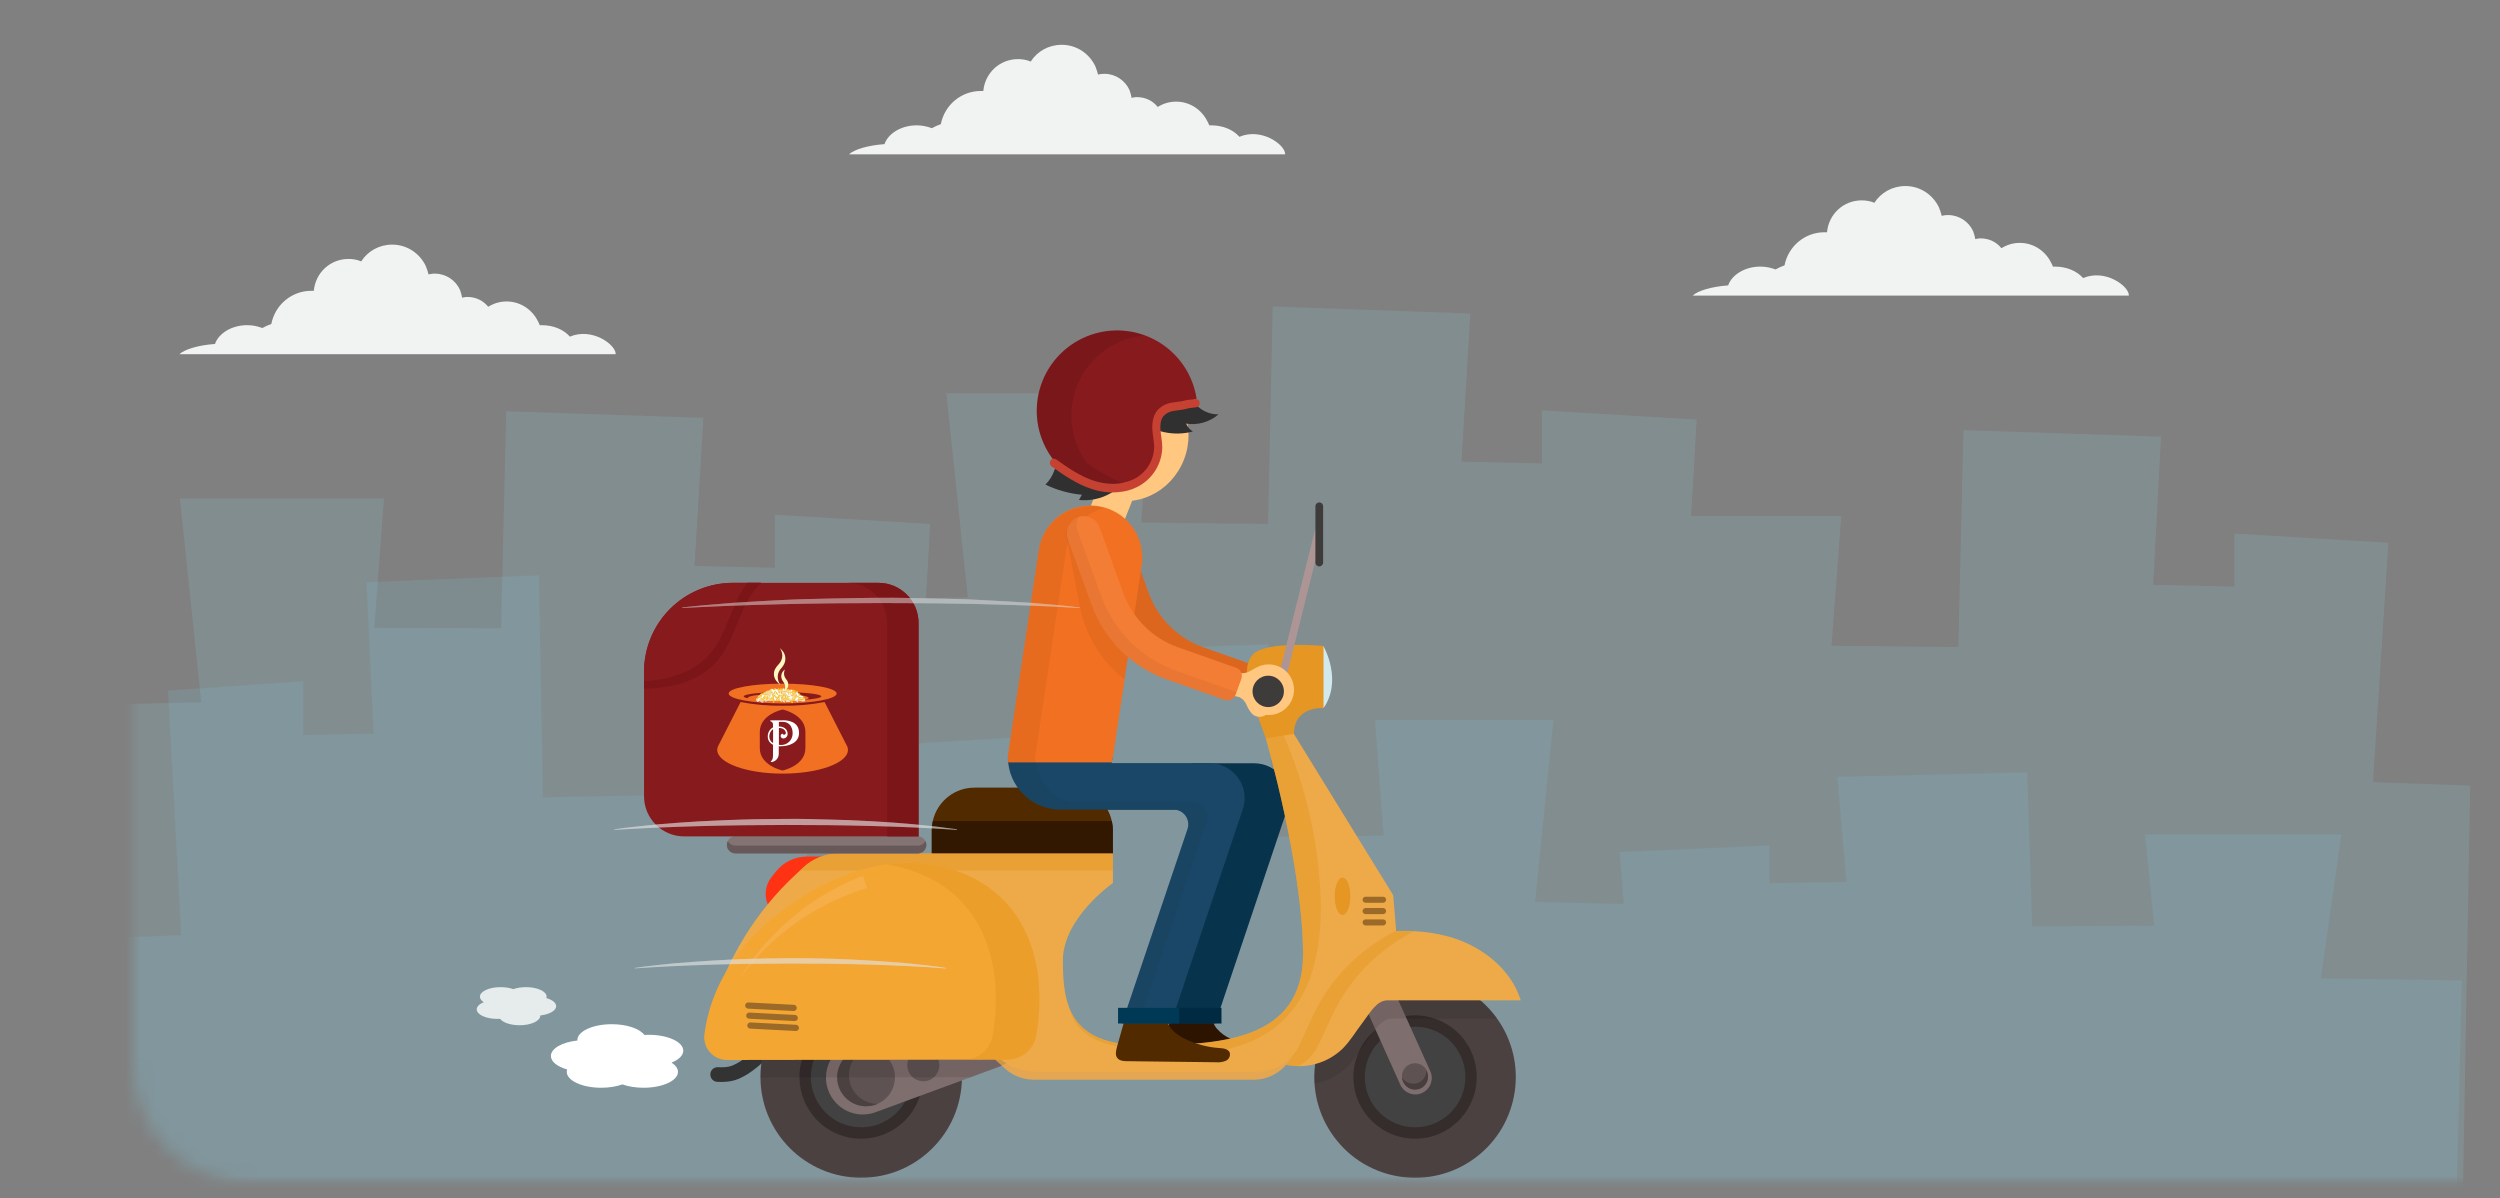 <svg xmlns="http://www.w3.org/2000/svg" width="169" height="81" fill="none" viewBox="0 0 169 81">
    <rect x="0" y="0" width="169" height="81" fill="#808080" stroke="none"/>
    <mask id="nh5chxccta" width="160" height="80" x="9" y="0" maskUnits="userSpaceOnUse">
        <path fill="#fff" fill-rule="evenodd" d="M9 8c0-4.418 3.582-8 8-8h152v80H17c-4.418 0-8-3.582-8-8V8z" clip-rule="evenodd"/>
    </mask>
    <g mask="url(#nh5chxccta)">
        <mask id="d7n46pzghb" width="173" height="86" x="-3" y="-5" maskUnits="userSpaceOnUse">
            <path fill="#C4C4C4" d="M-3-5h172.266v85.08H-3V-5z"/>
        </mask>
        <g mask="url(#d7n46pzghb)">
            <g opacity=".56">
                <path fill="#8FD4E2" fill-rule="evenodd" d="M160.414 52.87l1.037-16.178-10.401-.622v3.585l-5.499-.119.534-10.015-13.354-.444-.346 14.667-8.578-.089.66-8.77h-10.15l.377-6.52-10.463-.622v3.586l-5.437-.119.597-10.015-13.354-.474-.314 14.697-8.579-.09.66-8.74H63.978l1.446 13.808-2.828.03.283-5.008-10.496-.622v3.585l-5.436-.119.597-10.015-13.323-.444-.345 14.667-8.579-.03.66-8.74H12.163l1.445 13.778-9.898.207 3.425 33.424h159.349l.497-28.001-6.567-.237z" clip-rule="evenodd" opacity=".3"/>
            </g>
            <g opacity=".56">
                <path fill="#78B8C4" fill-rule="evenodd" d="M156.895 66.137l1.381-9.728h-13.281l.635 6.163-8.255.055-.332-10.419-12.839.305.608 7.102-5.191.083v-2.543l-10.133.443.276 3.51-5.991-.139 1.242-12.298H92.95l.58 7.821-7.51.083-.277-13.017-11.651.387.552 8.927-4.722.083v-3.178l-9.166.552.497 8.761-6.82-.166 1.27-14.122H43.637l.58 8.954-7.51.138-.276-15.006-11.651.47.469 10.225-4.749.11v-3.647l-9.14.635.885 16.527-5.247.22.47-5.36H.814l.303 5.25-4.113.056-.166-8.872-6.433.277.359 6.052-2.568.055v-2.155l-5.108.359.442 9.756-3.175.138.773 11.773 26.616.028.166 2.57 53.785.055.055-1.188 43.79.055.083.774 60.397.028.401-16.803-9.526-.139z" clip-rule="evenodd" opacity=".4"/>
            </g>
            <path fill="#F1F2F2" d="M41.618 23.916c0-.608-1.574-1.796-3.093-1.16-.414-.47-1.104-.774-1.905-.774h-.138c-.027-.083-.055-.166-.11-.249-.387-.801-1.188-1.354-2.126-1.354-.47 0-.884.138-1.243.36-.331-.415-.828-.664-1.408-.664-.083 0-.165 0-.22.027-.056 0-.084 0-.139.028-.027-.193-.083-.36-.138-.525-.276-.636-.938-1.105-1.684-1.105-.11 0-.22 0-.331.027-.028 0-.083.028-.11.028-.056-.194-.111-.387-.194-.58-.414-.857-1.27-1.438-2.264-1.438-.884 0-1.657.443-2.099 1.134-.248-.111-.552-.166-.855-.166-1.243 0-2.237.94-2.347 2.155h-.166c-1.353 0-2.457.968-2.706 2.239-.22.083-.414.166-.607.276-.304-.11-.635-.193-1.022-.193-1.049 0-1.933.553-2.181 1.271-1.132.083-2.043.36-2.402.69h29.488v-.027zM143.91 19.956c0-.608-1.574-1.796-3.093-1.16-.414-.47-1.104-.774-1.905-.774h-.138c-.027-.083-.055-.166-.11-.249-.387-.801-1.187-1.354-2.126-1.354-.47 0-.884.138-1.243.36-.331-.415-.828-.664-1.408-.664-.083 0-.165 0-.221.027-.055 0-.083 0-.138.028-.027-.193-.083-.36-.138-.525-.276-.636-.939-1.105-1.684-1.105-.11 0-.221 0-.331.027-.028 0-.083.028-.111.028-.055-.194-.11-.387-.193-.58-.414-.857-1.27-1.438-2.264-1.438-.884 0-1.657.443-2.099 1.133-.248-.11-.552-.165-.855-.165-1.243 0-2.237.94-2.347 2.155h-.166c-1.353 0-2.457.968-2.706 2.239-.221.083-.414.166-.607.276-.304-.11-.635-.193-1.022-.193-1.049 0-1.933.553-2.181 1.271-1.132.083-2.043.36-2.402.691h29.488v-.028zM86.876 10.408c0-.608-1.573-1.797-3.092-1.161-.414-.47-1.104-.774-1.905-.774h-.138c-.028-.083-.055-.166-.11-.249-.387-.801-1.188-1.354-2.126-1.354-.47 0-.884.138-1.243.36-.331-.415-.828-.664-1.408-.664-.083 0-.166 0-.22.028-.056 0-.084 0-.139.027-.028-.193-.083-.359-.138-.525-.276-.635-.939-1.105-1.684-1.105-.11 0-.221 0-.332.027-.027 0-.082.028-.11.028-.055-.193-.11-.387-.193-.58-.414-.857-1.27-1.437-2.264-1.437-.884 0-1.657.442-2.099 1.133-.248-.11-.552-.166-.856-.166-1.242 0-2.236.94-2.347 2.155h-.165c-1.353 0-2.458.968-2.706 2.24-.22.082-.414.165-.607.275-.304-.11-.636-.193-1.022-.193-1.05 0-1.933.553-2.181 1.271-1.132.083-2.043.36-2.402.691h29.487v-.027z"/>
            <path fill="#333" d="M48.544 72.142c-.274-.017-.51.19-.526.464-.018.274.19.51.464.526l.062-.99zm-.062.99c.531.034.925-.025 1.238-.125.296-.095.528-.235.626-.284l-.444-.888c-.19.095-.285.163-.484.227-.182.058-.451.106-.874.08l-.062.99zm1.864-.41c.196-.097.649-.41 1.038-.748.199-.173.402-.37.556-.569.078-.1.153-.212.207-.334.053-.117.103-.28.08-.464l-.985.123c-.008-.065.012-.093 0-.064-.012.024-.037.068-.086.131-.097.126-.246.274-.422.427-.36.313-.742.566-.832.611l.444.888z"/>
            <path fill="#4B4141" d="M99.718 78.277c3.019-2.242 3.65-6.507 1.408-9.527-2.242-3.02-6.507-3.65-9.527-1.408-3.02 2.241-3.65 6.507-1.408 9.526 2.242 3.02 6.507 3.65 9.527 1.409z"/>
            <path fill="#352C2C" d="M96.616 76.865c2.24-.529 3.629-2.774 3.1-5.015-.53-2.241-2.775-3.629-5.016-3.1-2.24.529-3.629 2.774-3.1 5.015.53 2.241 2.775 3.63 5.016 3.1z"/>
            <path fill="#424242" d="M95.66 76.206c1.877 0 3.4-1.522 3.4-3.4s-1.523-3.4-3.4-3.4c-1.879 0-3.401 1.522-3.401 3.4s1.522 3.4 3.4 3.4z"/>
            <path fill="#7F6E6E" d="M96.675 72.386l-2.18-4.841c-.128-.266-.356-.47-.635-.567-.279-.097-.585-.08-.85.049-.132.064-.25.153-.347.262-.097.109-.172.236-.22.374-.048.138-.068.284-.06.43.01.146.047.289.11.42l2.18 4.841c.128.266.357.47.636.567.278.097.584.08.85-.05.131-.063.25-.152.346-.26.098-.11.172-.237.22-.375.048-.138.068-.284.06-.43-.009-.146-.046-.289-.11-.42z"/>
            <path fill="#5F5252" d="M96.032 73.559c.159-.075.292-.195.382-.346.09-.15.134-.324.125-.5-.01-.175-.07-.343-.176-.484-.105-.14-.25-.246-.415-.304-.166-.058-.345-.065-.515-.02-.17.043-.323.137-.439.269-.116.131-.19.294-.214.468-.023.174.006.351.084.509.102.207.282.366.5.442.219.077.459.064.668-.034z"/>
            <path fill="#483E3E" d="M94.864 73.15c-.05-.1-.078-.209-.087-.32.1.167.254.297.436.368.181.072.382.081.57.026.187-.054.351-.17.467-.327.115-.158.174-.35.17-.545l.019.037c.053.104.084.217.093.333.009.117-.006.233-.043.344-.037.11-.096.212-.173.3-.077.087-.17.158-.276.209-.104.05-.218.08-.335.086-.116.006-.232-.011-.342-.05-.11-.04-.21-.101-.296-.18-.085-.079-.155-.174-.203-.28z"/>
            <path fill="#000" d="M96.654 66.067c.908.133 1.78.449 2.562.929.783.48 1.46 1.113 1.99 1.861h-7.104c-.764 0-1.216.884-1.68 1.485-.462.6-.85 1.278-1.395 1.811-.597.572-1.351.952-2.165 1.093-.065-1.014.097-2.029.475-2.971.378-.943.962-1.79 1.709-2.477.746-.688 1.637-1.2 2.608-1.5.97-.3 1.995-.379 3-.231z" opacity=".1"/>
            <path fill="#EEAA48" d="M91.536 63.234c2.176-.354 4.441-.502 6.555.127 2.114.63 4.056 2.155 4.712 4.26h-8.996c-.764 0-1.214.883-1.679 1.484-.465.601-.85 1.278-1.396 1.812-.588.555-1.323.93-2.117 1.081-.795.151-1.616.072-2.367-.228.594-1.02.875-2.393 1.237-3.517.362-1.124.762-2.255 1.453-3.211.691-.956 1.433-1.617 2.598-1.808z"/>
            <path fill="#E59623" d="M87.23 69.073c1.303-.906 2.13-2.329 2.13-4.563v-.01c.547-.673 1.32-1.123 2.176-1.266 1.345-.242 2.713-.338 4.079-.286-2.463 1.228-4.434 3.257-5.59 5.754l-.884 1.913c-.29.626-.778 1.14-1.387 1.463-.518-.004-1.03-.109-1.508-.308.449-.782.72-1.77.985-2.697z" opacity=".5"/>
            <path fill="#4B4141" d="M58.217 79.615c3.76 0 6.81-3.048 6.81-6.81 0-3.76-3.05-6.809-6.81-6.809-3.761 0-6.81 3.05-6.81 6.81s3.049 6.81 6.81 6.81z"/>
            <path fill="#352C2C" d="M62.057 74.429c.894-2.122-.101-4.567-2.223-5.461-2.122-.894-4.567.101-5.461 2.223-.894 2.122.101 4.567 2.223 5.46 2.122.895 4.567-.1 5.46-2.222z"/>
            <path fill="#424242" d="M58.216 76.206c1.878 0 3.4-1.522 3.4-3.4s-1.522-3.4-3.4-3.4-3.4 1.522-3.4 3.4 1.522 3.4 3.4 3.4z"/>
            <path fill="#7F6E6E" d="M59.176 75.19l8.372-3.082c.306-.111.587-.282.826-.503.24-.22.434-.486.571-.781.137-.296.215-.615.228-.941.013-.325-.039-.65-.151-.956-.228-.616-.69-1.117-1.287-1.394-.596-.276-1.277-.305-1.895-.08l-8.379 3.07c-.306.112-.586.283-.826.503-.24.22-.433.486-.57.782-.137.295-.214.615-.227.94-.013.326.038.65.151.956.112.307.283.59.503.83.22.24.486.436.782.574.296.138.617.216.943.23.326.015.652-.036.959-.147z"/>
            <path fill="#5F5252" d="M56.712 73.5c.134.364.372.679.684.906.313.228.686.357 1.072.373.386.015.769-.084 1.098-.286.33-.202.593-.497.755-.848.162-.35.217-.742.156-1.124-.06-.381-.232-.737-.494-1.021-.262-.284-.603-.484-.979-.575-.375-.09-.77-.067-1.133.066-.24.089-.462.224-.65.398-.189.174-.341.384-.449.617-.108.233-.168.485-.179.741-.01.257.03.513.12.754zM61.4 72.385c.073.201.206.376.379.502.173.126.38.198.594.206.214.009.426-.046.609-.158.182-.112.328-.276.418-.47.09-.195.12-.412.086-.624-.033-.211-.129-.408-.274-.566-.146-.157-.335-.268-.543-.318-.208-.05-.427-.037-.628.037-.134.05-.256.124-.36.22-.105.097-.19.213-.25.343-.06.129-.093.269-.098.41-.006.143.017.285.066.418z"/>
            <path fill="#4B4141" d="M57.872 70.991c.235-.086.485-.126.735-.118-.418.167-.765.475-.981.87-.217.394-.29.852-.206 1.294.083.443.318.843.663 1.132.346.288.78.449 1.231.452l-.088.04c-.241.088-.497.128-.754.118-.256-.01-.508-.071-.741-.179-.233-.107-.443-.26-.617-.449-.174-.188-.31-.41-.398-.65-.089-.241-.129-.497-.119-.754.01-.256.071-.508.179-.741.108-.233.26-.443.449-.617.188-.174.41-.31.65-.398h-.003z"/>
            <path fill="#E5A652" d="M88.104 70.102l-.867 1.464c-.256.433-.62.792-1.058 1.041-.437.25-.931.381-1.434.381H69.89c-.714 0-1.403-.263-1.935-.74l-1.47-1.322 4.594.118s3.298 1.002 3.594 1.002c.295 0 7.894-.295 7.894-.295l5.537-1.649z"/>
            <path fill="#FFC77F" d="M73.54 34.7l2.3.907 1.282-3.246-2.301-.909-1.282 3.247z"/>
            <path fill="#FFC77F" d="M80.027 31.09c.875-2.217-.117-4.687-2.216-5.515-2.1-.83-4.51.297-5.386 2.515-.875 2.218.117 4.688 2.216 5.517 2.099.828 4.51-.298 5.386-2.516z"/>
            <path fill="#DC661E" d="M74.439 35.024c.145-.075.305-.118.468-.126.163-.009.326.018.478.077.152.06.29.151.404.268.114.117.202.257.258.41l1.6 4.419c.305.851.797 1.624 1.44 2.262.641.639 1.417 1.125 2.27 1.426l3.916 1.386c.071.024.138.062.194.113.057.05.103.111.136.18.033.068.052.142.056.217.004.076-.007.152-.033.223l-.394 1.085c-.05.144-.154.261-.29.328-.137.066-.295.075-.438.026l-3.911-1.386c-1.176-.413-2.245-1.082-3.129-1.96-.884-.878-1.561-1.941-1.983-3.114l-1.59-4.387c-.1-.266-.1-.56.001-.826.101-.267.295-.487.547-.621z"/>
            <path fill="#2C1400" d="M81.97 68.448c-.037.193-.03.392.022.582.052.19.145.366.274.515.261.295.583.53.944.688.722.352 1.505.56 2.307.615.273.017.611.058.707.314.027.108.016.222-.033.323-.048.1-.13.18-.233.225-.205.085-.428.12-.65.099l-6.009-.072c-.247 0-.53-.023-.679-.22-.148-.196-.092-.468-.028-.706.245-.917.51-1.83.797-2.738.38-.23.817-.343 1.26-.327.241-.016.483.005.718.06.226.07.512.419.602.642z"/>
            <path fill="#08334C" d="M80.562 51.612v-.015h4.219c.374 0 .743.088 1.076.259.333.17.62.418.839.722.218.303.361.655.417 1.025.056.37.023.748-.096 1.102l-4.864 14.477h-3.305l4.43-13.134c.051-.15.066-.31.042-.467-.023-.157-.083-.306-.176-.434-.092-.13-.214-.234-.355-.307-.141-.072-.297-.11-.456-.11h-7.647c-.866 0-1.702-.317-2.35-.891-.648-.574-1.064-1.365-1.169-2.225l9.395-.002z"/>
            <path fill="#002A41" d="M78.437 69.189h4.135v-1.06h-4.135v1.06z"/>
            <path fill="#FF3214" d="M53.587 62.257h2.132v-4.353h-1.174c-.4 0-.797.09-1.158.264-.361.174-.679.427-.93.74l-.3.376c-.214.27-.349.594-.388.936-.038.343.02.69.17 1 .15.31.383.572.675.756.291.183.629.28.973.28z"/>
            <path fill="#D1E9ED" d="M88.696 44.385l.767-.707s1.331 2.298 0 4.2l-.767-3.493z"/>
            <path fill="#000" d="M51.407 72.805c0-1.39.424-2.745 1.216-3.886.792-1.14 1.914-2.012 3.215-2.497 1.301-.485 2.72-.56 4.066-.216 1.345.345 2.553 1.093 3.461 2.143l2.474-.908c.618-.228 1.301-.2 1.9.076.597.276 1.06.779 1.288 1.397.227.618.2 1.3-.077 1.899-.276.597-.778 1.06-1.396 1.288l-1.944.716-14.2.02-.003-.032z" opacity=".1"/>
            <path fill="#512A00" d="M75.228 57.8h-12.24v-1.674c0-.765.304-1.498.845-2.039.54-.54 1.274-.844 2.038-.844h6.474c.764 0 1.498.304 2.038.844.54.54.845 1.274.845 2.038v1.676z"/>
            <path fill="#321800" d="M75.158 55.504c.046.204.07.413.071.622V57.8H62.99v-1.675c0-.21.024-.418.07-.622h12.098z"/>
            <path fill="#E59623" d="M87.005 51.402c-.255-.205-1.434-1.486-1.434-1.486l-.913-2.508s-.872-2.254.05-3.181c.924-.928 4.762-.562 4.762-.562v4.199s-1.997-.154-1.997 1.74c0 1.895-.468 1.798-.468 1.798z"/>
            <path fill="#E59623" d="M84.548 46.075c0 .233.07.461.199.655.13.194.314.344.53.433.215.09.452.112.68.066.229-.046.438-.159.603-.324.164-.165.276-.376.32-.605.045-.228.02-.465-.07-.68-.09-.215-.242-.398-.436-.527-.195-.129-.423-.196-.656-.195-.311.002-.608.127-.827.348-.22.22-.343.518-.343.83z" opacity=".5"/>
            <path fill="#EEAA48" d="M85.572 49.917l1.894-.305 6.716 10.906.197 2.405c-2.486 1.225-4.477 3.265-5.642 5.78l-.884 1.912c-.254.547-.659 1.01-1.167 1.335-.509.325-1.1.497-1.703.498h-14.91c-1.024 0-2.007-.4-2.74-1.114-1.223-1.193-3.014-2.914-3.114-2.88-.154.05-16.13 0-16.13 0 1.005-3.582 2.98-6.817 5.708-9.346l.51-.476c.643-.6 1.49-.935 2.369-.938h18.557v1.997s-3.381 2.356-3.381 5.224c0 2.869.353 5.735 5.427 5.735 5.075 0 10.806-.256 10.806-6.145 0-5.889-2.513-14.588-2.513-14.588z"/>
            <path fill="#E59623" d="M54.307 58.629c.643-.6 1.49-.934 2.368-.935h18.558v1.15H54.07l.237-.215z" opacity=".5"/>
            <path fill="#F4A633" d="M49.148 71.656c-.219 0-.435-.047-.635-.137-.199-.09-.377-.222-.521-.386-.145-.164-.253-.357-.318-.566-.064-.21-.084-.43-.057-.647.21-1.6.767-3.135 1.633-4.498 1.163-1.853 2.805-3.377 4.634-4.58 2.19-1.443 4.724-2.457 7.347-2.512 2.623-.055 5.329.94 7.011 2.952 1.16 1.385 1.782 3.17 1.96 4.97.11 1.234.063 2.477-.143 3.699-.073.466-.31.892-.669 1.2-.358.307-.815.477-1.287.478l-18.955.027z"/>
            <path fill="#E59623" d="M65.157 71.636c.473 0 .93-.17 1.288-.478.36-.308.596-.734.669-1.2.205-1.222.253-2.466.143-3.7-.177-1.799-.8-3.584-1.96-4.97-1.331-1.59-3.3-2.54-5.362-2.843.43-.062.863-.098 1.297-.108 2.62-.053 5.328.94 7.01 2.952 1.16 1.385 1.782 3.17 1.96 4.97.112 1.233.063 2.477-.142 3.698-.073.467-.31.893-.67 1.2-.358.308-.814.478-1.287.48l-18.955.019h-.074l16.083-.02zM81.855 71.125c-1.794.223-3.614.032-5.403-.23-1.353-.196-2.827-.516-3.647-1.617-.223-.307-.384-.653-.476-1.021.606 1.414 1.957 2.407 4.949 2.407 5.07 0 10.805-.256 10.805-6.145 0-5.889-2.511-14.602-2.511-14.602l1.205-.194c1.485 3.416 2.327 7.077 2.485 10.798.126 3.031-.334 6.354-2.522 8.455-1.302 1.255-3.09 1.92-4.885 2.15z" opacity=".5"/>
            <path fill="#9B6A28" d="M50.714 69.535l3.077.16c.056.002.11-.018.151-.055.042-.038.067-.09.07-.146.002-.055-.017-.11-.055-.15-.037-.041-.09-.066-.145-.069l-3.075-.159c-.028-.001-.055.002-.081.011-.026.01-.05.024-.07.042-.021.019-.038.04-.05.066-.012.025-.019.052-.02.08-.002.027.002.054.011.08.01.026.023.05.042.071.018.02.04.037.066.05.024.01.051.018.079.02zM50.64 68.864l3.076.159c.055.002.109-.017.15-.053.041-.036.067-.087.071-.142.003-.055-.017-.11-.054-.15-.038-.041-.09-.066-.146-.069l-3.075-.159c-.027-.002-.055.002-.082.012-.026.009-.05.023-.07.042-.021.019-.038.042-.05.067-.011.025-.018.053-.019.08 0 .055.02.107.056.147.037.04.088.063.142.066zM50.566 68.184l3.077.16c.055.002.11-.018.15-.055.042-.037.067-.088.07-.144.002-.027-.002-.055-.011-.081-.01-.026-.024-.05-.042-.07-.019-.021-.041-.038-.066-.05-.025-.011-.052-.018-.08-.02l-3.075-.159c-.055-.002-.109.018-.15.055-.04.037-.064.088-.068.143-.003.055.016.109.052.15.037.042.088.067.143.071z"/>
            <path fill="#AD9595" d="M86.665 45.861c.067.017.138.006.198-.03.059-.036.102-.093.118-.16l2.42-9.721c.008-.034.01-.068.005-.102-.005-.035-.017-.067-.035-.097-.017-.03-.04-.055-.068-.076-.028-.02-.06-.035-.093-.043-.066-.015-.135-.005-.193.03-.058.035-.1.09-.118.155l-2.42 9.72c-.009.034-.012.07-.007.104.004.034.015.067.032.097.018.03.04.057.068.078.028.021.06.036.093.045z"/>
            <path fill="#3E3B3B" d="M89.183 38.288c.069 0 .135-.028.184-.078.05-.05.077-.116.077-.185v-3.798c0-.07-.028-.137-.076-.186-.05-.05-.116-.077-.185-.078-.07 0-.137.029-.186.078-.049.05-.076.116-.076.186v3.798c0 .07.027.136.076.185.05.05.116.078.186.078z"/>
            <path fill="#FFC77F" d="M83.734 45.48c.234.063.483.034.696-.081.217-.101.415-.243.636-.338.24-.107.503-.157.766-.147.263.01.52.081.751.207.231.126.43.304.582.52.15.215.25.462.29.722.041.26.02.526-.058.777-.08.251-.216.48-.398.67-.182.19-.406.336-.653.426-.248.09-.513.12-.774.091-.137.095-.302.142-.468.132-.166-.01-.324-.077-.448-.189-.162-.177-.29-.382-.382-.604-.089-.227-.255-.414-.47-.53-.14-.046-.285-.076-.433-.09-.073-.008-.144-.031-.209-.068-.064-.037-.12-.087-.163-.146-.092-.167-.121-.361-.084-.548.037-.187.139-.354.287-.474.099-.074.214-.125.316-.194.103-.07.187-.014.216-.136z"/>
            <path fill="#3E3B3B" d="M85.732 47.798c.586 0 1.06-.475 1.06-1.06 0-.586-.474-1.06-1.06-1.06-.585 0-1.06.474-1.06 1.06 0 .585.475 1.06 1.06 1.06z"/>
            <path fill="#512A00" d="M78.877 68.448c-.037.193-.029.392.023.582.05.19.145.366.274.515.26.295.583.53.943.688.722.352 1.505.56 2.307.615.274.017.611.058.707.314.027.108.016.222-.033.323-.048.1-.13.18-.232.225-.206.085-.43.12-.65.099l-6.01-.072c-.247 0-.53-.023-.678-.22-.149-.196-.092-.468-.029-.706.245-.917.511-1.83.797-2.738.38-.23.818-.343 1.26-.327.241-.016.483.005.718.06.226.07.513.419.603.642z"/>
            <path fill="#1A4767" d="M75.202 51.222l-.056.374h6.63c.375 0 .744.09 1.077.26.333.17.62.418.839.721.218.304.361.656.417 1.026.056.37.023.747-.096 1.102l-4.864 14.477h-3.305l4.43-13.134c.052-.15.066-.31.042-.467-.023-.157-.083-.306-.176-.434-.092-.13-.214-.234-.355-.307-.141-.072-.297-.11-.456-.11h-7.647c-.934 0-1.83-.368-2.494-1.025-.664-.656-1.043-1.548-1.053-2.482l7.067-.001z"/>
            <path fill="#000" d="M69.959 51.222c.252 1.684 1.2 3.02 3.004 3.02h7.648c.158 0 .314.038.455.11.141.073.263.178.356.307.092.129.152.278.176.434.023.157.009.317-.042.467l-4.43 13.134h2.187l-.164.486h-3.305l4.43-13.134c.052-.15.066-.31.042-.467-.023-.156-.083-.305-.176-.434-.092-.13-.214-.234-.355-.307-.141-.072-.297-.11-.456-.11h-7.647c-.934 0-1.83-.368-2.494-1.024-.664-.657-1.043-1.549-1.053-2.482h1.824z" opacity=".05"/>
            <path fill="#303030" d="M80.428 26.615c.131.41.39.768.741 1.02.35.251.772.383 1.203.376-.297.257-.647.447-1.025.555-.377.108-.774.132-1.163.07.087.225.249.412.458.53-.628.168-1.286.186-1.922.052-.636-.134-1.231-.416-1.738-.822-.07-.853.473-1.624 1.237-2.023.348-.192.747-.272 1.143-.229.395.044.768.208 1.066.47zM76.528 31.763c-.313.67-.826 1.225-1.469 1.59-.643.365-1.383.52-2.119.446l.195-.354c-.855-.08-1.689-.312-2.462-.685.288-.292.504-.648.631-1.038s.16-.805.099-1.21c1.79-.049 3.56.383 5.125 1.25z"/>
            <path fill="#003956" d="M75.58 69.189h4.135v-1.06h-4.136v1.06z"/>
            <path fill="#871A1D" d="M80.653 27.042c-.206.056-.418.094-.63.113-.124.016-.248.03-.37.052-.418.044-.808.231-1.103.53-.278.316-.401.783-.353 1.347.014.176.038.353.063.509.04.218.063.44.067.662 0 .884-.615 1.741-1.518 2.153-.802.364-1.811.394-2.842.081-.974-.295-1.914-.9-2.718-1.444-.03-.019-.064-.033-.099-.04-.49-.663-.824-1.43-.975-2.24-.151-.811-.115-1.646.104-2.441.22-.796.618-1.53 1.163-2.149.546-.619 1.226-1.105 1.987-1.422.762-.317 1.585-.456 2.409-.408.824.049 1.625.285 2.344.689.72.405 1.337.967 1.806 1.646.469.678.778 1.455.902 2.27-.077.036-.156.067-.237.092z"/>
            <path fill="#000" d="M75.512 22.346c.637 0 1.27.111 1.868.33-.962.086-1.884.426-2.671.986-.787.56-1.41 1.319-1.806 2.2-.397.88-.55 1.85-.447 2.81.103.96.46 1.876 1.036 2.652.035.008.068.021.099.04.724.521 1.503.96 2.324 1.309-.654.083-1.317.022-1.944-.177-.974-.295-1.915-.9-2.719-1.444-.03-.02-.063-.033-.099-.04-.597-.809-.959-1.767-1.044-2.768-.086-1.002.108-2.007.56-2.905.451-.898 1.143-1.653 1.998-2.182.855-.528 1.84-.809 2.845-.81z" opacity=".1"/>
            <path fill="#C74132" d="M71.049 31.09c.044-.048.105-.078.17-.084.065-.006.13.013.183.052.75.54 1.626 1.141 2.536 1.435.965.313 1.91.282 2.662-.082.411-.194.762-.498 1.013-.877.25-.38.393-.82.411-1.275-.005-.222-.026-.444-.061-.663-.023-.164-.048-.334-.06-.509-.041-.564.075-1.03.335-1.347.27-.295.636-.483 1.032-.53.115-.021.232-.035.354-.051.2-.02.398-.057.592-.113.056-.02.466-.04.516-.06.062-.027.133-.028.195-.003.063.026.114.075.14.137.018.034.029.072.032.11.002.04-.003.078-.015.115-.012.036-.032.07-.057.1-.026.028-.057.052-.092.069-.069.03-.496.057-.562.078-.223.067-.452.112-.684.134-.108.014-.215.028-.321.048-.274.028-.529.154-.718.353-.205.25-.225.638-.203.921.01.154.031.306.054.467.043.248.066.499.07.75-.018.563-.19 1.11-.497 1.582s-.737.85-1.244 1.095c-.195.094-.399.17-.608.224-.806.195-1.652.155-2.436-.115-.986-.318-1.907-.95-2.693-1.518-.034-.025-.062-.057-.083-.093-.02-.037-.034-.077-.038-.119-.004-.042 0-.084.014-.124.013-.04.034-.076.063-.108z"/>
            <path fill="#F5AE48" d="M58.324 59.205l-.438.176c-.138.053-.311.13-.511.221l-.315.145-.339.177c-.237.116-.486.254-.75.404-.263.15-.53.32-.809.494-.28.173-.55.364-.827.583-.277.219-.548.426-.82.643-.272.218-.53.454-.772.697-.242.242-.481.478-.707.706-.227.228-.431.472-.617.707s-.366.45-.518.66l-.223.298c-.065.097-.129.19-.189.276-.118.177-.22.325-.298.454l-.25.403.281-.38c.087-.124.2-.267.334-.428l.209-.26.242-.277c.168-.196.354-.397.564-.608.21-.21.431-.422.66-.643.23-.221.485-.435.75-.642.265-.206.53-.412.804-.617.274-.204.557-.386.845-.558.288-.171.567-.337.843-.493.276-.156.55-.293.813-.412.264-.118.513-.237.748-.329l.334-.136.302-.122c.187-.07.353-.129.502-.176l.45-.142-.298-.822z"/>
            <path fill="#F27021" d="M68.111 51.236l2.105-14.022c.063-.462.217-.906.453-1.307.236-.402.55-.752.922-1.032s.797-.482 1.248-.596c.451-.114.921-.137 1.382-.069.46.07.902.229 1.3.47.4.24.746.559 1.02.935.275.376.472.803.58 1.255.109.453.126.923.052 1.383L75.228 51.23h-.024l-.046.31h-7.004c-.01-.103-.016-.205-.018-.31l-.025.006z"/>
            <path fill="#000" d="M72.1 36.326c-.058-.278-.012-.567.127-.814.14-.247.364-.435.632-.53.156-.05.32-.068.484-.05.163.017.32.07.462.154.14.084.262.197.356.331.093.135.157.288.186.45l.884 4.621c.184.969.6 1.879 1.212 2.651l-.42 2.805c-1.594-1.255-2.678-3.046-3.05-5.04l-.874-4.578z" opacity=".05"/>
            <path fill="#000" d="M70.217 37.213c.073-.491.25-.962.519-1.38.268-.418.623-.775 1.04-1.046.416-.271.885-.451 1.376-.528.492-.076.993-.048 1.473.084-.658.18-1.25.546-1.703 1.056-.453.51-.748 1.14-.85 1.814l-2.104 14.022h.02c0 .105 0 .207.019.31H68.15c-.01-.103-.016-.205-.018-.31h-.025l2.109-14.022z" opacity=".05"/>
            <path fill="#E59623" d="M90.755 61.856c.293 0 .53-.567.53-1.267s-.237-1.267-.53-1.267c-.293 0-.53.567-.53 1.267s.237 1.267.53 1.267z"/>
            <path fill="#9B6A28" d="M92.315 61.028h1.18c.054 0 .106-.021.145-.06.038-.038.06-.09.061-.145 0-.055-.022-.107-.06-.146-.04-.039-.092-.06-.147-.06h-1.179c-.027 0-.053.005-.078.015-.025.01-.048.026-.067.045-.02.02-.034.042-.044.067-.01.025-.016.052-.016.08 0 .054.022.106.06.144.039.039.091.06.145.06zM92.315 61.795h1.18c.054 0 .106-.022.145-.06.039-.04.06-.092.061-.147 0-.055-.022-.107-.06-.146-.04-.039-.092-.06-.147-.06h-1.179c-.027 0-.053.005-.078.015-.025.01-.048.026-.067.045-.02.02-.034.042-.044.067-.01.026-.016.052-.016.08 0 .054.022.106.06.145.039.039.09.06.145.061zM92.315 62.56h1.18c.054 0 .107-.021.145-.06.04-.039.061-.091.061-.146 0-.055-.022-.107-.061-.145-.039-.039-.091-.06-.146-.06h-1.179c-.054 0-.106.021-.145.06-.038.038-.06.09-.06.145 0 .027.005.054.016.079.01.025.025.048.044.067.019.02.041.035.067.045.025.01.051.016.078.016z"/>
            <path fill="#F47D35" d="M72.73 35.023c.145-.075.304-.118.468-.127.163-.008.326.018.478.078.153.06.29.15.404.268.115.117.202.257.258.41l1.59 4.419c.306.852.798 1.625 1.44 2.263.642.638 1.418 1.125 2.272 1.425l3.925 1.386c.072.025.138.063.195.113.056.05.102.112.135.18.033.068.052.142.056.218.004.075-.007.151-.032.222l-.394 1.086c-.025.07-.063.136-.113.192-.05.056-.11.102-.177.135-.068.033-.141.052-.216.056-.075.005-.15-.005-.22-.03l-3.903-1.377c-1.176-.412-2.244-1.082-3.129-1.96-.884-.877-1.561-1.941-1.982-3.114l-1.59-4.386c-.104-.267-.106-.561-.008-.83.099-.267.292-.49.543-.627z"/>
            <path fill="#000" d="M72.73 35.024c.056-.03.115-.053.176-.071-.072.146-.113.304-.122.466-.01.163.014.325.069.478l1.59 4.386c.422 1.173 1.1 2.236 1.983 3.114.885.878 1.953 1.548 3.129 1.96l3.898 1.379c.045.015.091.024.138.028l-.074.202c-.024.07-.063.136-.112.192-.05.056-.11.102-.178.135-.067.033-.14.052-.215.056-.075.005-.15-.005-.221-.03l-3.903-1.377c-1.175-.412-2.244-1.082-3.128-1.96-.884-.877-1.562-1.941-1.983-3.114l-1.59-4.386c-.103-.268-.105-.563-.005-.832.1-.268.295-.491.547-.626z" opacity=".05"/>
            <path fill="#847373" d="M62.05 57.694H49.714c-.077 0-.153-.015-.223-.044-.071-.029-.135-.072-.19-.126-.053-.054-.096-.118-.125-.189-.028-.07-.043-.147-.042-.223 0-.152.06-.298.168-.406.108-.108.254-.168.406-.168h12.336c.076 0 .15.014.22.043.07.029.134.071.187.124.053.054.096.117.124.187.03.07.044.145.044.22 0 .076-.013.15-.041.22-.029.071-.07.135-.123.189-.053.054-.116.097-.186.127-.07.03-.144.045-.22.046z"/>
            <path fill="#675959" d="M49.713 57.163H62.05c.106 0 .21-.029.3-.084.089-.055.162-.134.21-.228.045.087.067.185.064.283-.003.099-.032.195-.083.279-.051.084-.123.154-.209.202-.086.048-.183.074-.282.073H49.713c-.099.001-.196-.024-.282-.072-.087-.048-.159-.117-.21-.202-.051-.084-.08-.18-.082-.28-.003-.099.02-.196.067-.283.048.093.12.172.21.227.09.056.192.085.297.085z"/>
            <path fill="#871A1D" d="M62.094 56.54H46.246c-.719 0-1.408-.286-1.916-.794-.508-.509-.793-1.198-.793-1.916v-8.418c0-1.594.633-3.122 1.76-4.25 1.127-1.126 2.655-1.76 4.249-1.76h9.838c.719 0 1.408.286 1.916.794.508.509.794 1.198.794 1.916V56.54z"/>
            <path fill="#7B1517" d="M57.264 39.398h2.12c.72 0 1.408.285 1.916.794.508.508.794 1.197.794 1.915v14.434h-2.121V42.107c0-.718-.285-1.407-.794-1.915-.508-.508-1.197-.794-1.915-.794z"/>
            <path fill="#871A1D" d="M49.555 39.398h1.891c-.416.412-.762.89-1.023 1.414-.672 1.33-1.02 2.863-2.024 3.966-.845.926-2.07 1.436-3.307 1.643-.514.082-1.034.127-1.555.133v-1.139c-.001-.79.154-1.573.456-2.304.302-.73.745-1.394 1.304-1.953.56-.56 1.223-1.003 1.954-1.305.73-.302 1.513-.456 2.304-.455z"/>
            <path fill="#7B1517" d="M44.606 45.934c1.237-.207 2.462-.718 3.307-1.644 1.004-1.103 1.352-2.635 2.024-3.966.166-.328.365-.638.594-.926h.915c-.416.412-.762.89-1.023 1.414-.672 1.33-1.02 2.863-2.024 3.966-.845.926-2.07 1.437-3.307 1.644-.514.082-1.034.126-1.555.132v-.507c.358-.017.715-.055 1.07-.113z"/>
            <path fill="#F17021" d="M57.209 50.333l-1.467-2.875c-.935.18-1.886.264-2.838.249-.953.015-1.904-.069-2.839-.25l-1.472 2.885c-.024.036-.044.075-.06.117-.031.073-.047.153-.048.233 0 .883 1.978 1.606 4.419 1.606 2.44 0 4.418-.719 4.418-1.606-.003-.126-.042-.25-.113-.354v-.005z"/>
            <path fill="#891A1D" d="M51.362 50.57c0 1.197 1.541 1.517 1.541 1.517s1.542-.32 1.542-1.518v-1.087c0-1.2-1.542-1.518-1.542-1.518s-1.54.318-1.54 1.518v1.087z"/>
            <path fill="#fff" d="M52.94 48.693h-.863v.063c.05.009.094.035.127.074.032.039.05.088.05.138v.202c-.108.06-.198.147-.26.253-.062.106-.095.227-.094.35-.004.11.023.22.077.316s.134.175.23.23l.048.024v.732c0 .262-.087.353-.141.382v.062c.143-.007.278-.068.377-.172.099-.104.153-.242.153-.385v-.514h.095c.656 0 1.276-.262 1.276-.902 0-.774-.758-.857-1.083-.857l.009.004zm-.936 1.08c0-.096.023-.19.068-.276.044-.084.11-.157.188-.21v.945c-.08-.045-.148-.112-.193-.194-.045-.08-.067-.173-.063-.265zm.737.58h-.088V49.21c.339 0 .468.21.468.339 0 .03-.01.06-.032.082-.02.023-.049.036-.08.038-.022 0-.044-.007-.062-.02-.019-.013-.032-.032-.038-.054-.04.005-.076.024-.101.054-.026.03-.04.069-.039.108.002.024.008.047.019.068.01.021.025.04.043.055.018.016.039.027.061.034.023.007.046.01.07.008.04-.003.08-.014.116-.032.036-.018.068-.044.094-.075.027-.03.046-.067.058-.106.012-.038.016-.08.011-.12 0-.228-.177-.479-.588-.479v-.31h.288c.378 0 .641.31.641.758.004.11-.015.219-.057.32-.041.102-.104.194-.183.27-.08.075-.174.134-.278.17-.103.037-.214.051-.323.042v-.009z"/>
            <path fill="#F17021" d="M54.404 47.31c.166-.039.262-.083.262-.13 0-.149-.923-.267-2.06-.267-1.136 0-2.058.118-2.058.266-.002.008-.002.016 0 .023-.177-.038-.274-.08-.274-.127 0-.159 1.174-.286 2.623-.286 1.449 0 2.623.127 2.623.286 0 .097-.444.177-1.123.235h.007zm-1.5-1.096c-2.013 0-3.646.3-3.646.67 0 .37 1.633.668 3.646.668s3.653-.3 3.653-.668c0-.367-1.633-.67-3.646-.67h-.007z"/>
            <path fill="#F0EBDD" d="M54.321 47.211c.103-.016-.2-.236-.288-.295-.248-.219-.354-.083-.354-.132.016-.128-.26-.193-.303-.13-.12-.037-.245-.053-.37-.049-.023-.039-.49 0-.454.037-.086-.012-.173-.007-.256.014.03-.097-.39-.026-.242.038-.013 0-.384.049-.317.125-.01 0-.219.065-.214.064-.038 0-.075.012-.106.034-.032.022-.056.052-.07.088-.004.012-.011.023-.02.031-.01.008-.023.013-.035.014-.055 0-.09.098-.055.142-.12-.035-.164.215-.097.177h3.264c.07-.128-.048-.119-.087-.16l.004.002z"/>
            <path fill="#F9D460" d="M51.292 47.054s0-.039.034-.048c.033-.008.1.163.084.177-.008.01-.02.017-.033.02-.014.002-.027 0-.04-.006-.027-.017-.043-.123-.045-.143z"/>
            <path fill="#F7C22A" d="M53.199 46.93s.051 0 .067.016c.016.016-.19.124-.21.115-.022-.009-.046-.028-.03-.055.054-.035.113-.06.176-.076H53.2zM53.593 46.714s.05 0 .068.015c.018.016-.19.124-.212.115-.02-.008-.046-.028-.028-.055.054-.035.114-.06.177-.075h-.005zM53.892 46.716s.05 0 .067.016c.018.016-.189.124-.21.115-.021-.009-.046-.028-.03-.057.054-.034.114-.06.177-.074h-.004z"/>
            <path fill="#F7C22A" d="M53.78 46.681s.042.028.04.057c-.001.028-.224-.034-.235-.053-.01-.02-.016-.052.016-.062.062.009.122.029.177.058h.002zM53.386 47.03s.052 0 .07.015c.017.014-.192.124-.213.116-.02-.007-.046-.028-.028-.056.054-.034.114-.06.177-.074h-.006z"/>
            <path fill="#F9D460" d="M51.693 46.853s-.023-.038 0-.057c.023-.02.207.1.201.12 0 .007-.003.013-.007.019-.003.005-.008.01-.013.014-.006.004-.012.006-.018.008h-.02c-.039 0-.127-.09-.141-.104h-.002zM52.068 46.692s-.023-.038 0-.057c.023-.02.207.102.201.12 0 .007-.003.013-.006.019-.004.006-.008.01-.014.015-.005.003-.012.006-.018.007-.007.002-.014.001-.02 0-.039 0-.127-.088-.141-.104h-.002zM51.63 46.938s-.022-.038 0-.057c.02-.02.205.102.201.12-.001.007-.004.013-.008.019-.003.005-.008.01-.014.014-.005.004-.011.006-.018.008h-.02c-.039 0-.126-.09-.142-.104z"/>
            <path fill="#F7C22A" d="M51.75 46.985s-.036-.021-.027-.048c.009-.026.23 0 .235.013.004.013.003.027-.004.038-.006.012-.017.021-.03.025-.06.004-.12-.006-.176-.028h.002zM54.033 47.305s0 .04-.021.055c-.021.014-.157-.15-.145-.168.008-.012.019-.02.032-.025.013-.005.027-.005.04 0 .036.014.085.118.094.138z"/>
            <path fill="#F9D460" d="M51.412 47.206s.05-.02.074 0c.025.02-.138.168-.163.166-.024-.002-.056-.016-.05-.047.004-.032.12-.105.139-.117v-.002zM53.274 47.152s0-.041.043-.048c.042-.007.09.177.072.2-.011.008-.025.013-.04.013-.014 0-.028-.005-.04-.013-.03-.022-.035-.136-.035-.158v.006z"/>
            <path fill="#F7C22A" d="M53.036 46.624s-.042-.023-.031-.05c.01-.026.249.012.256.03.002.005.003.012.003.019 0 .007-.002.013-.006.019-.003.006-.007.011-.013.015-.005.004-.011.007-.018.008-.065-.002-.13-.016-.19-.04z"/>
            <path fill="#F6F3ED" d="M53.057 47.423s.023.039 0 .058c-.023.02-.218-.106-.212-.125.002-.014.01-.026.022-.035.011-.008.026-.011.04-.01.04 0 .132.096.148.112h.002z"/>
            <path fill="#F7C22A" d="M51.431 46.891c.01-.008.021-.013.034-.017.012-.003.024-.004.037-.002.032 0-.067.2-.094.203-.026.004-.062 0-.069-.033-.007-.034.076-.133.092-.15zM51.85 47.187s.039-.032.07-.021c.033.01-.066.2-.093.203-.026.004-.062 0-.069-.034-.007-.033.076-.13.092-.148z"/>
            <path fill="#F9D460" d="M51.639 47.037s0-.043.023-.057c.023-.014.164.157.152.177-.008.012-.02.022-.034.027-.014.004-.029.004-.042 0-.04-.015-.09-.126-.1-.146v-.001z"/>
            <path fill="#F7C22A" d="M52.718 47.167s-.048-.02-.044-.048c.004-.028.263-.016.274 0 .004.005.008.011.009.018v.02c-.003.006-.006.012-.011.016-.005.005-.011.008-.017.01-.071.005-.142-.002-.21-.02v.004zM53.176 47.243s-.025-.046 0-.066c.025-.02.209.161.205.177 0 .007-.002.013-.005.019-.004.005-.008.01-.014.014l-.018.006c-.007 0-.014-.001-.02-.004-.038-.012-.128-.13-.144-.152l-.004.006z"/>
            <path fill="#F7CF75" d="M53.146 46.837s.05.018.05.044c0 .027-.252.02-.264 0-.013-.019-.023-.045.01-.062.069-.006.137 0 .204.015v.003zM52.845 46.997s.05.018.05.044c0 .027-.252.022-.264 0-.012-.02-.023-.045.01-.061.069-.006.137-.002.204.014v.003zM54.054 47.077s.05.02.05.044c0 .025-.251.021-.265 0-.005-.004-.008-.01-.01-.016s-.002-.012-.001-.018c.001-.007.004-.012.008-.017.004-.005.01-.009.015-.01.068-.006.137-.001.203.013v.004z"/>
            <path fill="#F6F3ED" d="M53.25 46.646s0-.052.032-.059c.032-.007.078.239.064.255-.004.005-.008.01-.013.013-.006.003-.012.005-.018.005-.007 0-.013-.002-.018-.005-.006-.003-.01-.008-.013-.013-.023-.064-.035-.132-.034-.2v.004z"/>
            <path fill="#F7C22A" d="M52.76 46.577s-.019-.053 0-.076c.02-.023.177.177.177.2 0 .023-.017.056-.053.044-.035-.012-.11-.145-.122-.177l-.001.009z"/>
            <path fill="#F7CF75" d="M51.988 46.676s.05 0 .058.028c.009.029-.226.078-.242.068-.005-.004-.01-.008-.012-.013-.003-.006-.005-.012-.005-.018 0-.006.002-.011.005-.017.002-.005.007-.01.012-.013.06-.021.124-.033.189-.035h-.005z"/>
            <path fill="#E4DDD1" d="M51.391 47.413s-.03-.035-.012-.058c.017-.023.222.081.222.1 0 .007-.001.014-.004.02-.002.006-.006.011-.01.015-.006.005-.011.008-.018.01-.006.003-.012.004-.019.003-.039 0-.141-.076-.159-.09z"/>
            <path fill="#F7C22A" d="M53.57 46.722s-.03-.035-.013-.058c.018-.023.223.08.223.1 0 .007-.001.013-.004.02-.003.005-.006.01-.011.015-.005.005-.01.008-.017.01-.006.003-.013.004-.02.003-.038 0-.14-.076-.158-.09zM52.46 46.7c-.052-.05-.112-.092-.177-.125-.038 0-.046.023-.042.044.004.022.223.177.237.147.014-.03-.02-.065-.02-.065h.002zM52.2 46.792s.051 0 .06.029c.009.028-.233.072-.251.061-.018-.01-.034-.035 0-.056.063-.02.13-.032.196-.034H52.2z"/>
            <path fill="#E4DDD1" d="M51.785 47.422s-.055.016-.081 0c-.027-.016.166-.159.192-.155.027.003.062.02.053.05-.008.033-.141.096-.164.107v-.002z"/>
            <path fill="#F7C22A" d="M51.532 47.243c-.03.01-.063.01-.094 0-.03-.02.191-.176.221-.176s.073.021.062.056c-.01.036-.162.11-.189.122v-.002zM53.125 47.197c-.027.01-.032.062-.032.062.003.06.017.12.042.177.027.023.055 0 .07-.016.013-.016-.054-.244-.08-.232v.01zM52.19 46.922s.008-.04.038-.046c.03-.008.08.176.062.176-.01.008-.023.013-.036.013-.013 0-.026-.005-.036-.013-.027-.02-.029-.127-.029-.145v.015zM53.699 46.9s.02.037 0 .057c-.02.02-.207-.113-.202-.133.004-.013.013-.024.025-.031.011-.007.026-.01.039-.006.039 0 .123.097.14.113h-.002zM52.139 47.266s-.041.03-.07.021c-.028-.009.07-.198.101-.198.032 0 .059 0 .064.032.005.032-.083.143-.104.148l.008-.003z"/>
            <path fill="#F7C22A" d="M52.22 47.294s-.046.022-.072 0c-.027-.02.125-.176.15-.176.025 0 .056.012.055.044-.002.032-.112.122-.133.122v.01z"/>
            <path fill="#F9D460" d="M53.562 47.15s.029-.041.064-.04c.035.002.014.214-.01.223-.014.008-.03.01-.045.008s-.029-.01-.039-.022c-.019-.03.023-.149.03-.177v.007z"/>
            <path fill="#F7C22A" d="M52.65 46.659s-.056 0-.063-.036c-.007-.035.255-.081.274-.065.02.016.035.042 0 .067-.07.023-.142.035-.216.034h.006z"/>
            <path fill="#fff" d="M52.668 46.85s-.05-.011-.07.008c-.022.02.166.138.188.133.023-.006.052-.025.04-.053-.013-.029-.137-.08-.158-.089z"/>
            <path fill="#F7C22A" d="M52.448 47.266s0-.034.025-.039c.025-.005.124.157.111.168-.01.008-.021.012-.033.012-.013 0-.024-.004-.034-.012-.032-.038-.055-.083-.069-.13zM51.7 46.828s.014-.039-.013-.055c-.026-.016-.176.138-.176.156.006.012.016.022.028.028.013.005.027.006.04.002.038-.01.105-.112.117-.131h.004z"/>
            <path fill="#fff" d="M52.2 46.67s0-.046.02-.06c.02-.014.114.177.104.202-.01.025-.032.04-.058.023-.027-.018-.06-.142-.066-.165z"/>
            <path fill="#F7C22A" d="M52.783 46.757s0-.044.032-.05c.032-.005.102.214.088.227-.004.005-.01.009-.016.011-.006.003-.012.004-.019.004-.007 0-.013-.001-.02-.004-.005-.002-.01-.007-.015-.011-.028-.056-.044-.116-.05-.177zM52.613 46.685s0-.044.032-.05c.032-.005.103.214.088.228-.004.005-.01.01-.016.012s-.012.004-.019.004c-.007 0-.013-.002-.02-.004l-.015-.012c-.028-.055-.044-.115-.05-.176v-.002zM52.656 46.573s.021-.047 0-.069c-.021-.02-.176.158-.176.177 0 .02.014.05.047.039.034-.01.115-.129.13-.15v.003zM53.717 46.766s-.05-.021-.069 0c-.02.021.159.177.177.177.017 0 .051-.016.039-.05-.013-.033-.131-.113-.152-.127h.005z"/>
            <path fill="#fff" d="M53.553 46.688s.02-.044 0-.07c-.021-.027-.177.107-.177.13 0 .023.012.059.046.057.034-.002.111-.1.125-.117h.006z"/>
            <path fill="#F7CF75" d="M52.11 46.65s0-.043-.034-.052c-.034-.009-.122.177-.108.191.01.01.023.018.037.02.014.002.029 0 .041-.008.034-.02.06-.132.064-.152z"/>
            <path fill="#fff" d="M53.527 47.158s.043-.026.034-.053c-.009-.026-.253.028-.26.048-.002.006-.003.012-.003.019 0 .006.002.012.005.018.003.005.007.01.013.014.005.004.01.006.017.007.067-.007.133-.025.194-.053z"/>
            <path fill="#F7C22A" d="M52.969 47.204s-.053.014-.059.04c-.005.027.246.041.262.025.016-.016.032-.044 0-.063-.068-.01-.136-.01-.203 0v-.002z"/>
            <path fill="#F9D460" d="M52.025 47.218s-.055-.012-.078.011.177.152.209.145c.032-.007.056-.027.042-.058-.014-.032-.148-.089-.177-.098h.004z"/>
            <path fill="#F9D460" d="M52.004 47.019s-.016-.048-.045-.05c-.028-.002-.042.239-.024.251.004.005.01.008.016.01.007.003.014.003.02.002.007 0 .013-.003.019-.006.005-.004.01-.009.014-.015.012-.063.012-.129 0-.192z"/>
            <path fill="#F7CF75" d="M52.089 46.936s-.016-.046-.046-.048c-.03-.002-.042.237-.023.251.005.005.01.008.017.01.006.003.013.003.02.002.006 0 .013-.003.018-.006.006-.004.01-.009.014-.015.011-.064.011-.13 0-.194z"/>
            <path fill="#F6F3ED" d="M51.785 46.997s-.053 0-.062.027c-.009.026.245.097.263.086.006-.003.01-.007.014-.013.003-.005.004-.011.004-.017 0-.007-.001-.013-.004-.018-.004-.006-.008-.01-.014-.013-.066-.028-.135-.045-.207-.052h.006z"/>
            <path fill="#F7C22A" d="M51.715 47.266s.047-.032.045-.062c-.001-.03-.258.032-.268.055-.01.023-.02.057.016.067.071-.008.141-.029.206-.06z"/>
            <path fill="#fff" d="M53.305 46.9s-.05-.021-.046-.048c.004-.026.263-.016.274 0l.009.018c.001.007 0 .014-.001.02-.002.007-.005.013-.01.017-.005.005-.011.009-.017.01-.07.005-.141-.001-.21-.019v.002z"/>
            <path fill="#F7CF75" d="M53.729 47.132s-.051.02-.078 0c-.026-.02.145-.177.177-.177s.06.018.053.05c-.007.031-.126.11-.147.123l-.005.004z"/>
            <path fill="#fff" d="M52.91 46.683s0 .037.03.047c.03.01.111-.148.097-.164-.008-.01-.02-.017-.032-.02-.013-.003-.026-.002-.038.002-.03.016-.053.117-.057.135z"/>
            <path fill="#F7C22A" d="M54.136 47.015s0 .046-.025.062-.177-.177-.163-.187c.009-.014.021-.024.037-.03.015-.005.031-.004.046.001.04.016.096.133.105.154zM51.57 47.14s0 .046-.026.062c-.024.016-.176-.168-.162-.187.008-.014.02-.024.035-.029.015-.005.031-.005.046 0 .04.017.096.135.106.154z"/>
            <path fill="#fff" d="M52.54 46.607s.056.013.061.043c.005.03-.272.06-.29.044-.017-.016-.03-.048 0-.07.074-.018.15-.024.225-.017h.003z"/>
            <path fill="#F7C22A" d="M51.286 47.09s.053-.02.082 0c.028.019-.154.189-.177.185-.023-.003-.065-.018-.058-.051.007-.034.134-.117.157-.133l-.004-.002z"/>
            <path fill="#fff" d="M53.33 47.056s-.045-.027-.035-.057c.011-.03.282.012.289.033l.003.022c0 .008-.003.015-.007.021-.003.007-.008.012-.015.017-.006.004-.013.007-.02.008-.074-.002-.146-.017-.214-.044z"/>
            <path fill="#F7CF75" d="M52.801 46.7s.05 0 .052.041c.001.041-.248.108-.262.09-.01-.011-.017-.026-.017-.042 0-.016.006-.03.017-.042.064-.029.133-.045.203-.046h.007zM53.283 46.736s.05 0 .052.042c.001.042-.248.106-.262.088-.005-.005-.01-.012-.013-.019-.003-.007-.004-.014-.004-.022 0-.008.001-.016.004-.023.003-.007.008-.013.013-.019.063-.03.132-.046.202-.047h.008zM53.742 46.959s.049 0 .05.04c.002.041-.247.108-.26.09-.006-.005-.01-.012-.012-.02s-.003-.016-.002-.024c0-.007.003-.015.007-.022.004-.007.009-.013.015-.018.063-.029.132-.044.202-.046z"/>
            <path fill="#F6F3ED" d="M51.279 47.243c.022-.018.05-.026.08-.023.036.013-.077.224-.105.228-.028.004-.07 0-.078-.037-.007-.037.085-.147.103-.168z"/>
            <path fill="#fff" d="M53.968 46.987s-.013.048-.05.057c-.037.009-.106-.218-.087-.235.014-.01.031-.016.048-.016s.034.005.048.016c.034.026.039.16.04.176v.002z"/>
            <path fill="#F6F3ED" d="M53.376 47.37s.055.021.055.051c0 .03-.281.022-.295 0-.005-.005-.009-.01-.011-.017-.002-.007-.002-.014-.001-.021 0-.007.004-.014.008-.02.004-.005.01-.01.016-.012.076-.007.153-.002.228.016v.003zM54.366 47.344s.057.021.057.051c0 .03-.281.022-.297 0-.005-.005-.01-.01-.012-.018-.002-.007-.002-.014 0-.02 0-.008.004-.015.008-.02.005-.006.011-.01.018-.012.076-.007.152-.001.226.016v.003z"/>
            <path fill="#F7C22A" d="M53.763 47.226s.063 0 .083.019c.02.02-.235.152-.26.143-.025-.009-.058-.035-.037-.069.02-.033.176-.085.214-.093z"/>
            <path fill="#fff" d="M54.33 47.211s.061 0 .083.02c.02.019-.236.153-.262.143-.027-.01-.057-.036-.035-.07.065-.042.137-.074.213-.093z"/>
            <path fill="#F7C22A" d="M54.33 47.211s.061 0 .083.02c.02.019-.236.153-.262.143-.027-.01-.057-.036-.035-.07.065-.042.137-.074.213-.093zM52.827 47.277s.057 0 .066.033c.008.034-.253.087-.27.073-.007-.004-.012-.008-.015-.014-.004-.006-.005-.012-.005-.019 0-.007.001-.013.005-.02.003-.005.008-.01.014-.013.069-.023.14-.037.212-.04h-.007z"/>
            <path fill="#F7C22A" d="M54.16 47.126s-.032-.038-.014-.065c.018-.026.25.09.25.111 0 .008-.002.015-.005.022-.002.007-.007.013-.012.018-.005.005-.012.01-.019.012-.007.003-.014.004-.021.003-.065-.023-.125-.057-.177-.1h-.002zM52.595 47.19c-.058-.056-.124-.104-.195-.142-.044 0-.05.029-.05.052.003.023.252.189.268.164.016-.025-.023-.074-.023-.074zM53.064 47.332c-.056-.057-.122-.105-.194-.141-.044 0-.051.026-.05.051.002.025.252.19.267.163.016-.027-.023-.073-.023-.073z"/>
            <path fill="#E4DDD1" d="M53.957 47.409s.023.042 0 .063c-.023.022-.23-.127-.224-.148.004-.015.013-.027.027-.035.013-.007.029-.01.043-.006.044 0 .138.108.156.126h-.002z"/>
            <path fill="#F7C22A" d="M52.94 47.102s-.045.034-.08.025c-.033-.009.098-.221.125-.225.026-.003.065 0 .07.036.006.035-.091.159-.114.164z"/>
            <path fill="#F9D460" d="M53.199 46.736s-.064 0-.073-.04c-.009-.038.287-.091.308-.075.02.016.04.048 0 .076-.076.025-.155.038-.235.039zM51.493 47.226s-.044-.018-.064.01c-.02.029.145.21.166.202.015-.006.026-.016.033-.03.007-.014.009-.03.005-.044-.011-.043-.12-.124-.14-.138z"/>
            <path fill="#F7C22A" d="M54.027 47.227s-.058 0-.067.035c-.009.036.258.084.278.068.02-.016.04-.045.01-.07-.07-.023-.146-.035-.22-.033z"/>
            <path fill="#fff" d="M52.315 47.148s0-.053.023-.067c.023-.015.128.205.117.226-.002.006-.006.012-.011.017-.005.004-.01.008-.017.01-.006.003-.013.004-.02.003-.007 0-.013-.002-.02-.005-.033-.055-.057-.115-.072-.177v-.007z"/>
            <path fill="#F7C22A" d="M52.462 46.826s0-.05.035-.054c.036-.004.115.238.1.252-.006.006-.012.01-.019.014-.007.003-.014.004-.022.004-.007 0-.014-.001-.021-.004-.007-.003-.013-.008-.018-.014-.03-.062-.05-.129-.055-.198zM52.745 47.03s.023-.053 0-.078-.207.177-.205.201c.002.025.018.057.055.044.037-.012.129-.145.145-.176l.005.009z"/>
            <path fill="#F7CF75" d="M52.969 47.284s.025-.053 0-.076-.207.177-.203.202c.003.024.016.056.053.044.037-.013.129-.145.145-.177l.005.007zM52.976 46.572s.023-.053 0-.076-.205.176-.203.201c.001.025.017.057.054.044.037-.012.13-.145.145-.176l.004.007z"/>
            <path fill="#fff" d="M52.492 46.602s-.046-.039-.073-.026c-.026.012.112.247.137.25.024.004.058 0 .058-.038-.031-.065-.072-.125-.122-.177v-.009z"/>
            <path fill="#F7C22A" d="M53.501 47.33s-.046-.03-.078-.018c-.032.013.09.216.119.218.028.001.065 0 .069-.043.003-.042-.092-.14-.11-.157z"/>
            <path fill="#F6F3ED" d="M52.203 47.01s0-.046-.037-.057c-.037-.01-.138.197-.12.214.01.012.025.02.04.023.017.002.033 0 .047-.009.037-.02.067-.148.07-.176v.005z"/>
            <path fill="#fff" d="M51.474 47.157s0 .05.039.06c.038.01.144-.207.127-.225-.012-.012-.027-.02-.044-.023-.016-.002-.033 0-.048.01-.039.02-.07.155-.074.176v.002zM52.396 46.897s-.062-.012-.087.012c-.024.025.206.177.232.163.027-.014.064-.03.05-.065-.015-.036-.177-.098-.195-.11z"/>
            <path fill="#F7C22A" d="M52.338 47.266s-.017-.053-.05-.055c-.031-.002-.047.267-.028.281.005.006.011.01.018.014.006.003.014.005.021.005.008 0 .015-.002.022-.005.007-.003.013-.008.017-.014.014-.072.014-.145 0-.217v-.01z"/>
            <path fill="#fff" d="M54.038 47.11s-.053-.02-.052-.053c.002-.031.296-.016.31 0 .004.006.007.013.009.02.001.008 0 .016-.002.023-.002.007-.006.013-.011.019-.006.005-.012.009-.02.01-.078.006-.158-.002-.234-.022v.003zM53.832 47.315s-.057.023-.087 0c-.03-.023.163-.2.191-.196.029.004.067.02.06.057-.007.037-.141.122-.164.136v.003z"/>
            <path fill="#F7CF75" d="M53.148 47.173s0 .042.033.054c.034.013.124-.168.11-.176-.01-.012-.022-.02-.037-.024-.014-.004-.03-.002-.043.004-.033.016-.06.13-.063.149v-.007zM51.794 46.868s0 .043.034.055c.033.013.123-.168.107-.176-.009-.012-.022-.02-.036-.024-.014-.003-.03-.002-.043.004-.032.016-.059.13-.062.149v-.008zM53.243 46.924s0 .042.034.053c.033.01.123-.166.11-.177-.01-.011-.023-.019-.037-.022-.015-.004-.03-.003-.043.003-.034.017-.059.129-.064.15v-.007zM53.632 46.948c0 .011.005.022.01.032.007.01.015.017.025.023.03.012.124-.168.108-.177-.01-.011-.022-.019-.037-.023-.014-.003-.029-.002-.042.004-.034.015-.059.128-.064.148v-.007zM53.643 47.243s0 .043.033.055c.034.012.124-.177.108-.177-.009-.012-.022-.02-.036-.024-.015-.003-.03-.002-.044.005-.031.016-.058.129-.061.148v-.007z"/>
            <path fill="#F7C22A" d="M53.01 46.67c.024 0 .217.097.192.113-.024.008-.05.008-.076 0-.023 0-.153-.053-.164-.077-.01-.025.023-.037.048-.041v.005zM53.633 46.989s.034-.032.03-.06c-.003-.029-.19.052-.198.074-.007.02-.009.053.02.058.028.005.129-.06.148-.072zM52.435 46.574s.034-.032.03-.06c-.004-.029-.19.052-.198.074-.009.02 0 .053.02.058.019.005.13-.06.148-.072zM52.862 47.227s.034-.031.03-.058c-.003-.026-.189.051-.196.073-.007.02-.01.053.018.06.028.007.13-.062.148-.075z"/>
            <path fill="#F9D460" d="M53.376 46.72s0-.052.032-.059c.032-.007.078.239.065.256-.003.006-.008.01-.014.013-.005.003-.011.004-.018.004-.006 0-.012-.001-.018-.004-.005-.003-.01-.007-.013-.013-.022-.065-.033-.133-.034-.2v.003z"/>
            <path fill="#F7C22A" d="M53.929 47.138c.008-.023.054-.029.054-.029.06-.002.12.009.177.03.023.021 0 .046-.012.058-.013.013-.221-.037-.21-.06h-.01zM52.414 46.787s0-.046-.013-.06c-.012-.014-.143.177-.134.201.002.006.005.011.009.016.004.004.01.008.015.01.006.002.012.002.018.002.006-.001.011-.003.016-.006.038-.05.068-.104.089-.163zM51.933 47.066s0-.046-.012-.06c-.013-.014-.142.177-.135.202.002.006.005.011.009.016.004.005.01.008.015.01.006.002.012.003.018.002.006 0 .012-.003.017-.007.038-.049.068-.104.088-.163zM52.426 47.002s.026-.038.012-.06c-.014-.02-.205.11-.205.13 0 .019.011.047.045.044.033-.004.13-.098.148-.114z"/>
            <path fill="#fff" d="M52.794 47.158s-.017-.05-.046-.053c-.028-.003-.037.237-.02.251.018.014.05.028.07 0 .011-.064.011-.13 0-.194l-.004-.004z"/>
            <path fill="#F7C22A" d="M53.847 47.04s0-.046-.024-.059c-.025-.012-.076.191-.066.209.01.018.034.037.055.018.021-.054.033-.11.035-.168zM53.059 47.18s.012.046.037.054c.025.01.044-.19.03-.206-.014-.016-.042-.034-.062-.013-.02.022 0 .143 0 .165h-.005z"/>
            <path fill="#F9D460" d="M51.838 46.955c.003.02.01.038.021.055.018.026.143-.16.138-.186-.005-.026-.021-.026-.051-.02-.03.008-.097.128-.108.15z"/>
            <path fill="#fff" d="M53.22 46.977s.044.022.072 0c.029-.023-.107-.191-.132-.19-.025.002-.06.014-.058.048.001.034.1.12.118.134v.008zM52.25 46.745s.044.023.072 0c.028-.023-.108-.19-.133-.19-.025.003-.06.015-.058.049.002.033.1.118.118.134v.007z"/>
            <path fill="#F3801F" d="M52.845 46.814c-.012-.002-.022-.008-.029-.018v-.012c.002-.002.004-.003.007-.003l.006.003c.004.005.01.008.016.009.01 0 .02-.002.03-.005.009-.004.017-.01.025-.017.017-.016.039-.027.063-.03.023-.004.047 0 .069.01.002 0 .003.003.003.005 0 .003-.001.005-.003.007h-.01c-.02-.009-.04-.011-.06-.008-.02.003-.039.012-.054.025-.017.016-.038.026-.062.029l-.001.005zM53.906 47.109v-.01c.002-.02-.002-.04-.012-.059-.01-.018-.024-.033-.043-.043-.011-.005-.021-.013-.03-.023-.008-.01-.014-.021-.017-.033-.003-.006-.004-.011-.004-.017 0-.006.001-.012.004-.017h.012c.012 0 0 0 0 .013-.003.006-.003.013 0 .019.007.02.02.035.039.044.02.011.038.028.05.049.01.02.015.044.014.068V47.109h-.013zM52.605 47.305c-.01 0-.021-.004-.03-.01l-.002-.006c0-.003 0-.005.002-.007l.006-.001.007.001s.023.015.031 0l.011-.019c0-.014.01-.028.023-.032l.011-.002c.004 0 .008 0 .012.002.018.01.026 0 .026 0l.007-.002c.002 0 .004 0 .006.002s.002.004.002.006c0 .003 0 .005-.002.007-.007.006-.016.01-.026.01-.01 0-.019-.004-.025-.01-.006.006-.01.014-.013.023-.003.008-.007.015-.012.022-.003.005-.007.008-.01.01l-.015.003-.009.003zM51.482 47.012V47c.006-.018.018-.034.034-.044.009-.004.019-.006.028-.006.01 0 .02.002.029.006.013.005.027.005.04 0 .013-.005.023-.016.029-.029v-.01l.006-.002c.002 0 .004 0 .006.002v.012c-.009.016-.023.028-.039.034-.017.006-.035.006-.051 0-.01-.003-.02-.004-.029-.002-.009.003-.017.007-.024.014-.007.007-.012.016-.014.025l-.005.001-.004-.001-.006.01z"/>
            <path fill="#FFF8C1" d="M52.81 43.896c-.024-.025-.049-.049-.075-.071l-.012-.01c.004.01.01.02.016.03l.032.058c.075.135.115.287.114.441-.01.21-.098.41-.247.559-.097.098-.18.21-.246.33-.067.138-.09.293-.069.444.024.14.085.27.177.377.03.035.06.07.094.102l.037.04.065.07.041.042c-.013-.036-.028-.07-.046-.104-.08-.149-.12-.316-.117-.485.014-.204.098-.398.239-.547.111-.12.196-.262.247-.417.042-.151.041-.31-.003-.461-.044-.15-.129-.285-.246-.39l-.002-.008z"/>
            <path fill="#FFF8C1" d="M53.14 45.91c-.059-.068-.102-.15-.124-.238-.022-.088-.023-.18-.002-.269.01-.053.026-.104.04-.156l-.033.034c-.03.027-.056.057-.08.088-.048.056-.084.122-.105.192-.021.07-.028.145-.018.218.018.116.066.226.14.318.075.103.118.226.121.354 0 .1-.018.2-.053.293.012-.01.023-.021.034-.033l.02-.02c.012-.009.023-.019.033-.03.068-.059.12-.134.15-.219.03-.091.034-.188.012-.282-.021-.093-.068-.179-.134-.248v-.002z"/>
            <path fill="#E2E2E2" d="M41.534 56.059l.72-.098.72-.08 1.445-.151c.963-.083 1.928-.156 2.894-.209.967-.053 1.932-.088 2.899-.122.967-.033 1.926-.026 2.898-.04.972-.014 1.934.014 2.9.039.967.024 1.934.058 2.899.116 1.932.105 3.862.27 5.78.545v.042c-1.925-.14-3.855-.212-5.785-.265-1.93-.053-3.86-.072-5.79-.069-1.93.004-3.86.023-5.79.078-1.93.055-3.858.13-5.785.256l-.005-.042zM42.912 65.43c.435-.067.87-.122 1.308-.167l1.311-.14c.877-.073 1.754-.136 2.63-.19 1.753-.112 3.512-.149 5.269-.158 1.756-.008 3.515.043 5.268.15.884.055 1.755.115 2.63.19l1.311.141c.437.048.873.104 1.308.177v.035c-1.748-.138-3.501-.212-5.253-.265-1.75-.053-3.508-.072-5.26-.07-1.754.001-3.507.024-5.26.077-1.754.053-3.512.13-5.262.255v-.036z" opacity=".5"/>
            <g fill="#E2E2E2" opacity=".6">
                <path d="M46.129 41.063c.558-.066 1.115-.12 1.675-.166l1.676-.14c1.118-.072 2.237-.136 3.358-.193.56-.028 1.12-.055 1.68-.065l1.681-.04c1.12-.026 2.243-.04 3.358-.05 1.115-.01 2.243.024 3.358.047 1.115.023 2.241.04 3.358.103 1.117.064 2.24.115 3.358.189l1.677.141c.559.046 1.117.105 1.674.177v.035c-2.234-.137-4.473-.212-6.716-.265-2.243-.053-4.479-.072-6.716-.07-2.237.001-4.478.024-6.716.077-2.237.053-4.477.135-6.716.258l.01-.038z" opacity=".6"/>
                <path d="M41.534 56.06l.72-.098.72-.081 1.445-.15c.963-.084 1.928-.156 2.894-.209.967-.053 1.932-.088 2.899-.122.967-.034 1.926-.026 2.898-.04.972-.015 1.934.014 2.9.038.967.025 1.934.059 2.899.117 1.932.104 3.862.27 5.78.544v.043c-1.925-.14-3.855-.212-5.785-.265-1.93-.054-3.86-.073-5.79-.07-1.93.004-3.86.024-5.79.078-1.93.055-3.858.131-5.785.257l-.005-.043zM42.912 65.43c.435-.066.87-.121 1.308-.166l1.311-.14c.877-.073 1.754-.136 2.63-.19 1.753-.112 3.512-.15 5.269-.158 1.756-.009 3.515.042 5.268.15.884.055 1.755.115 2.63.19l1.311.14c.437.048.873.105 1.308.177v.036c-1.748-.138-3.501-.212-5.253-.265-1.75-.053-3.508-.073-5.26-.071-1.754.002-3.507.025-5.26.078-1.754.053-3.512.13-5.262.254v-.035z" opacity=".5"/>
                <path d="M46.129 41.063c.558-.066 1.115-.12 1.675-.166l1.676-.14c1.118-.072 2.237-.136 3.358-.193.56-.028 1.12-.055 1.68-.065l1.681-.04c1.12-.026 2.243-.04 3.358-.05 1.115-.01 2.243.024 3.358.047 1.115.023 2.241.04 3.358.103 1.117.064 2.24.115 3.358.189l1.677.141c.559.046 1.117.105 1.674.177v.035c-2.234-.137-4.473-.212-6.716-.265-2.243-.053-4.479-.072-6.716-.07-2.237.001-4.478.024-6.716.077-2.237.053-4.477.135-6.716.258l.01-.038z" opacity=".6"/>
            </g>
            <path fill="#fff" fill-rule="evenodd" d="M39.03 70.338v-.028c0-.593 1.041-1.074 2.326-1.074 1.02 0 1.888.303 2.202.725.1-.006.2-.009.304-.009 1.285 0 2.327.481 2.327 1.074 0 .322-.306.61-.792.807.273.176.434.392.434.625 0 .593-1.042 1.074-2.327 1.074-.54 0-1.037-.085-1.432-.227-.395.142-.892.227-1.432.227-1.285 0-2.327-.481-2.327-1.074 0-.055.009-.109.026-.162-.66-.189-1.1-.527-1.1-.912 0-.508.764-.934 1.791-1.046z" clip-rule="evenodd"/>
            <path fill="#fff" fill-rule="evenodd" d="M36.522 68.645v.018c0 .356-.624.644-1.395.644-.613 0-1.133-.182-1.321-.435-.06.004-.121.006-.183.006-.771 0-1.396-.289-1.396-.645 0-.193.184-.366.475-.484-.164-.106-.26-.235-.26-.375 0-.356.625-.644 1.396-.644.324 0 .622.05.86.136.236-.085.534-.136.858-.136.771 0 1.397.288 1.397.644 0 .033-.006.065-.016.097.396.113.66.316.66.547 0 .305-.459.56-1.075.627z" clip-rule="evenodd" opacity=".8"/>
        </g>
    </g>
</svg>
